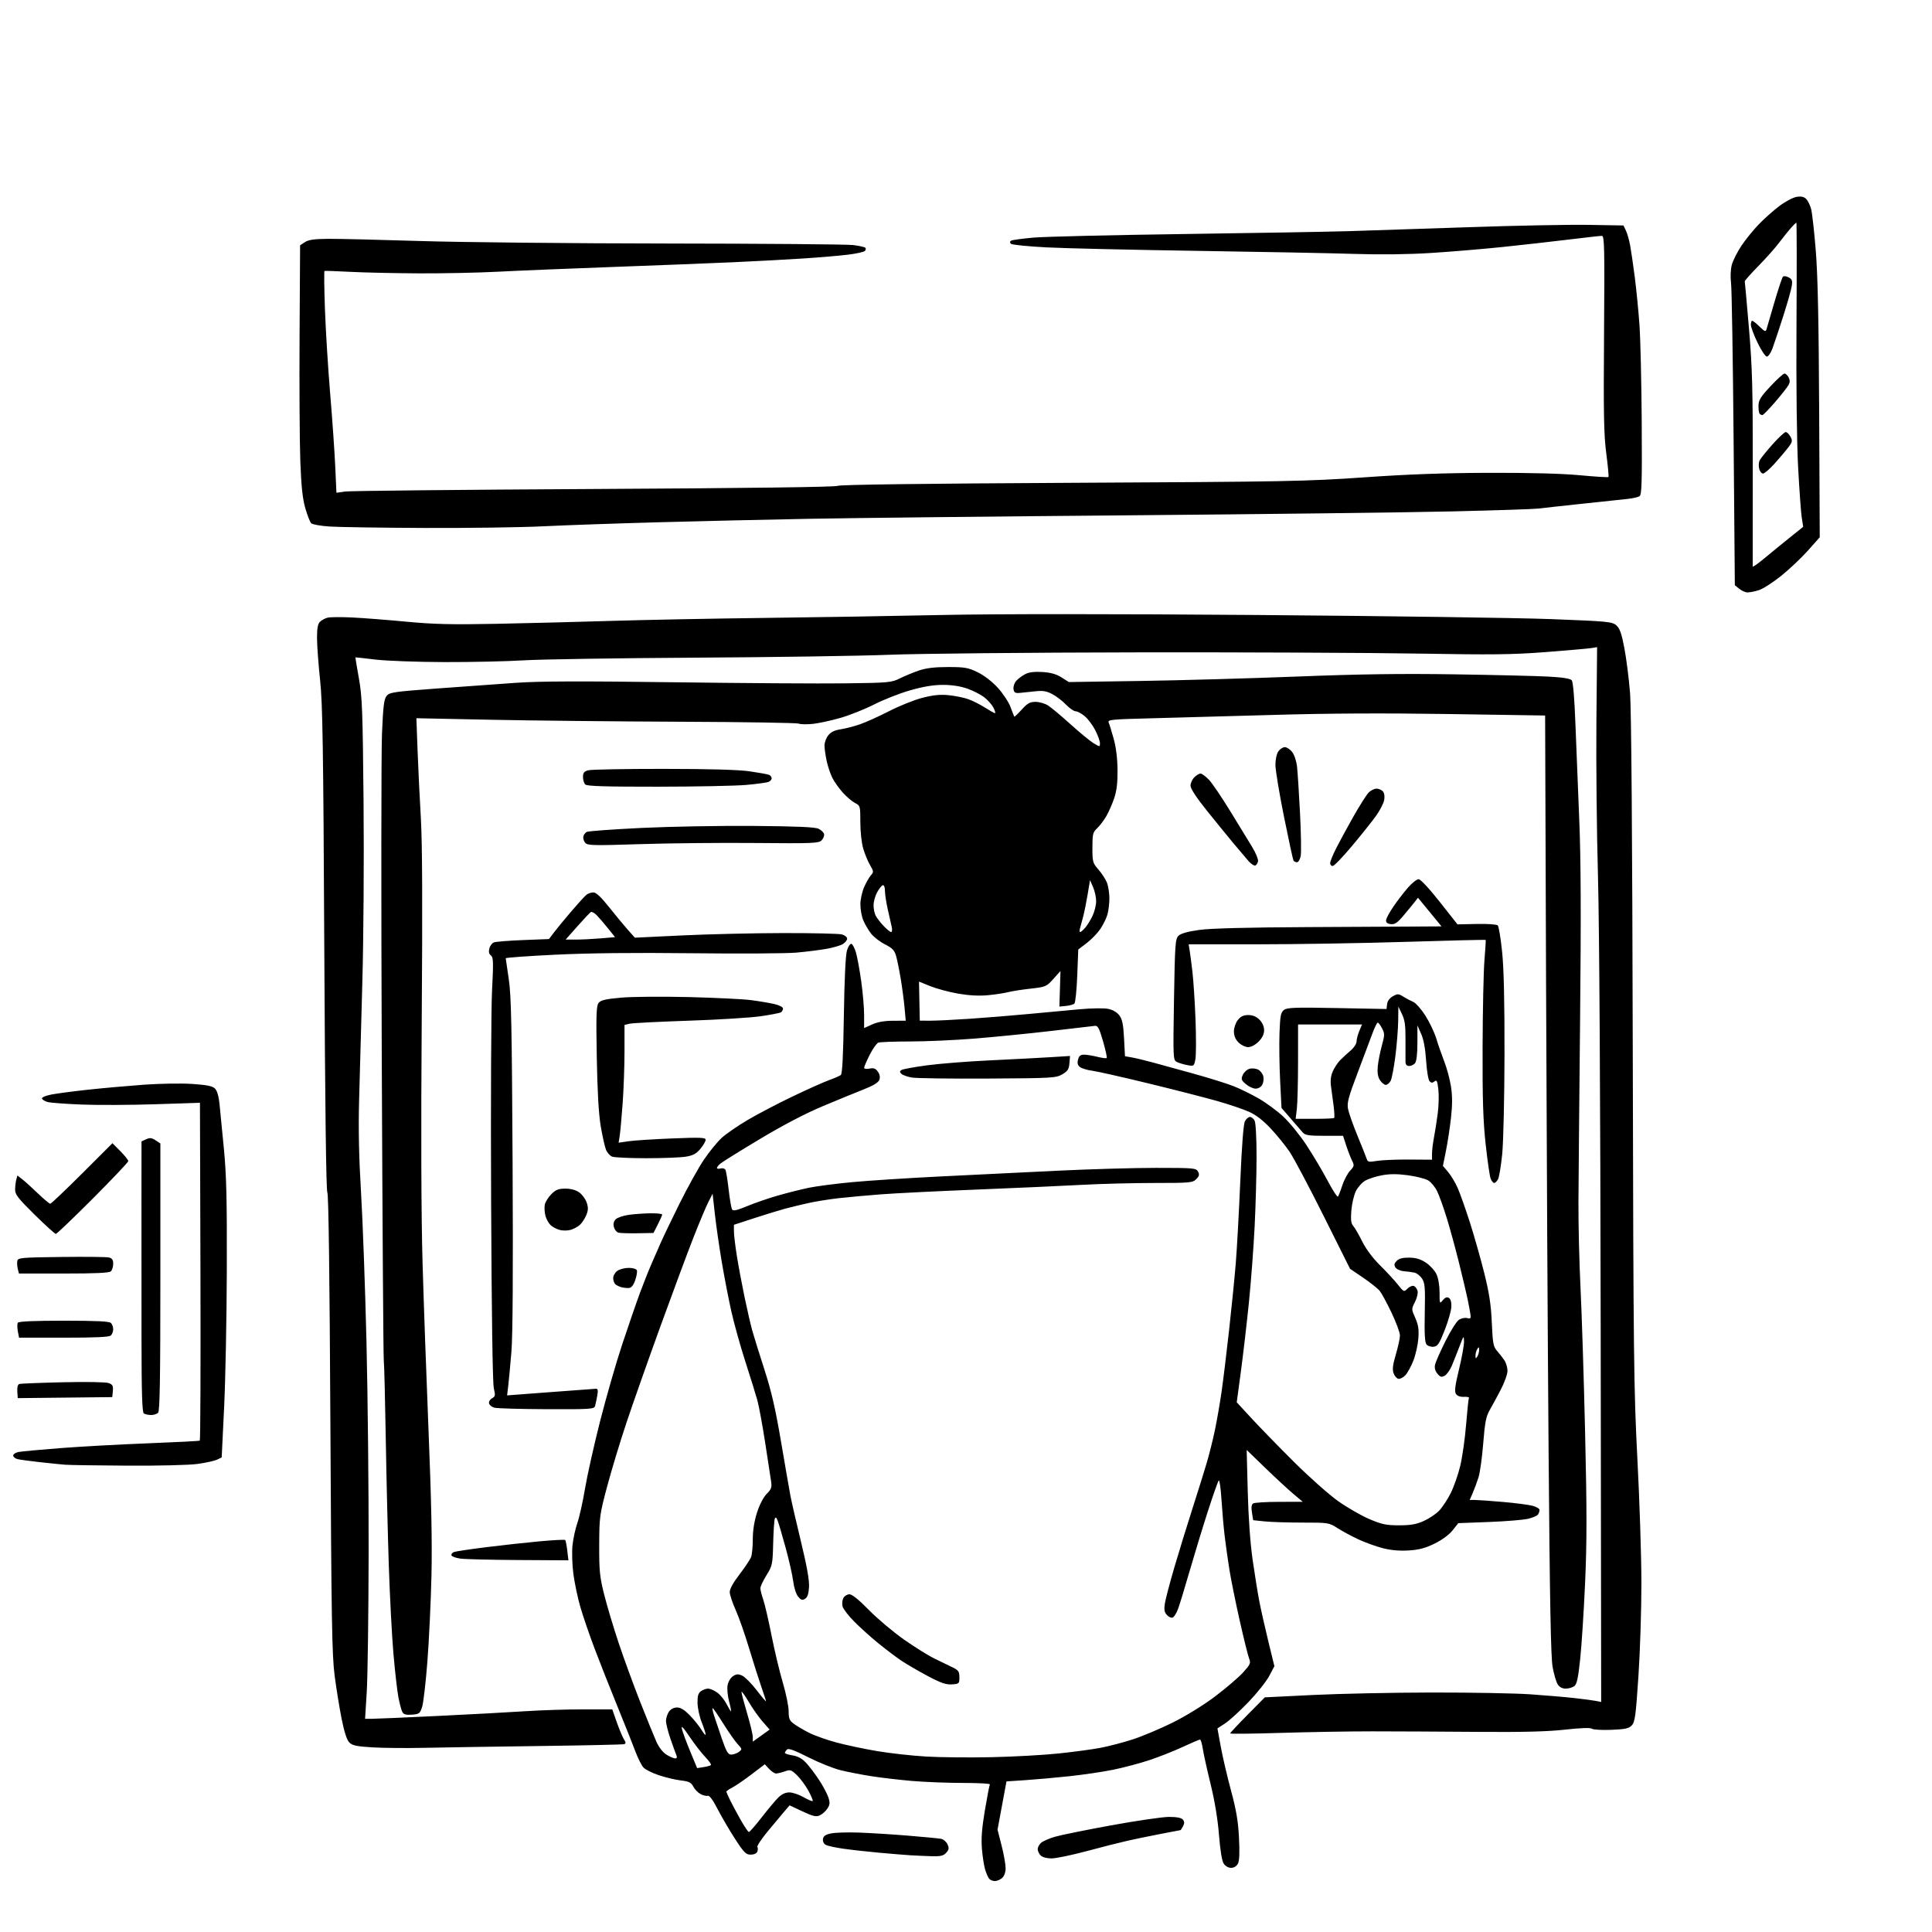 <svg version="1.1" xmlns="http://www.w3.org/2000/svg" xmlns:xlink="http://www.w3.org/1999/xlink" width="1024" height="1024" viewBox="0 0 1024 1024"><path stroke="none" fill="black" fill-rule="evenodd" d="M527.294,997.0C526.167,997.0 524.798,996.438 524.253,995.75C523.707,995.062 522.768,992.925 522.166,991.0C521.565,989.075 520.79,984.125 520.446,980.0C519.986,974.491 520.401,969.05 522.01,959.5C523.214,952.35 524.407,946.163 524.659,945.75C524.911,945.337 518.454,944.995 510.309,944.99C502.164,944.984 490.1,944.517 483.5,943.951C476.9,943.386 467.225,942.26 462.0,941.449C456.775,940.638 449.35,939.195 445.5,938.242C441.65,937.289 433.933,934.189 428.351,931.353C420.963,927.6 417.903,926.497 417.101,927.299C416.496,927.904 416.0,928.702 416.0,929.072C416.0,929.442 417.835,930.038 420.079,930.397C422.843,930.839 425.136,932.089 427.193,934.274C428.862,936.048 431.953,940.12 434.06,943.322C436.168,946.524 438.407,950.703 439.036,952.61C439.985,955.485 439.9,956.504 438.537,958.584C437.634,959.963 435.825,961.578 434.519,962.173C432.548,963.071 430.982,962.712 425.323,960.064L418.503,956.873L416.002,959.782C414.626,961.383 410.655,966.127 407.179,970.326C403.702,974.525 401.116,978.379 401.432,978.89C401.748,979.401 401.732,980.535 401.396,981.41C401.033,982.355 399.616,983.0 397.899,983.0C395.382,983.0 394.324,981.941 389.654,974.75C386.708,970.212 382.539,963.089 380.389,958.92C377.89,954.072 375.999,951.5 375.142,951.786C374.405,952.032 372.684,951.634 371.316,950.902C369.948,950.17 368.215,948.383 367.464,946.931C366.337,944.75 365.191,944.183 360.889,943.673C358.023,943.334 352.802,942.099 349.286,940.929C345.77,939.759 342.065,937.913 341.053,936.827C340.041,935.741 338.09,931.848 336.717,928.176C335.344,924.504 331.009,913.625 327.085,904.0C323.161,894.375 317.742,880.65 315.043,873.5C312.344,866.35 308.999,856.576 307.609,851.781C306.22,846.985 304.561,839.138 303.922,834.343C303.284,829.548 303.06,822.718 303.424,819.165C303.788,815.613 304.95,810.247 306.006,807.242C307.062,804.237 308.879,796.091 310.042,789.139C311.206,782.188 314.793,766.123 318.014,753.44C321.234,740.758 326.546,722.308 329.818,712.44C333.089,702.573 337.35,690.225 339.287,685.0C341.224,679.775 344.006,672.8 345.469,669.5C346.932,666.2 349.101,661.25 350.288,658.5C351.475,655.75 355.924,646.488 360.174,637.917C364.424,629.346 370.226,618.893 373.067,614.687C375.909,610.481 380.134,605.288 382.457,603.147C384.78,601.006 391.058,596.677 396.408,593.529C401.758,590.38 412.518,584.758 420.318,581.035C428.118,577.312 436.75,573.454 439.5,572.461C442.25,571.468 445.015,570.267 445.645,569.793C446.442,569.192 446.934,559.604 447.265,538.215C447.57,518.533 448.17,506.131 448.935,503.688C449.591,501.591 450.652,500.051 451.292,500.264C451.932,500.477 453.021,502.604 453.712,504.989C454.402,507.374 455.65,514.218 456.484,520.197C457.318,526.177 458.0,534.181 458.0,537.985L458.0,544.902L462.25,542.973C465.084,541.687 468.758,541.037 473.278,541.022L480.056,541L479.45,534.25C479.117,530.538 478.212,523.675 477.439,519.0C476.666,514.325 475.553,508.809 474.967,506.742C474.097,503.672 473.006,502.53 469.013,500.506C466.324,499.144 462.985,496.536 461.593,494.711C460.201,492.886 458.373,489.744 457.531,487.728C456.689,485.713 456.01,481.912 456.022,479.282C456.034,476.652 456.959,472.483 458.077,470.018C459.195,467.553 460.815,464.757 461.676,463.806C463.103,462.228 463.058,461.764 461.165,458.555C460.022,456.618 458.393,452.695 457.544,449.836C456.663,446.87 456.0,440.859 456.0,435.844C456.0,427.207 455.95,427.026 453.175,425.59C451.621,424.787 448.716,422.321 446.718,420.11C444.721,417.899 442.223,414.382 441.167,412.295C440.11,410.208 438.741,406.115 438.123,403.201C437.505,400.286 437.0,396.634 437.0,395.086C437.0,393.537 437.891,391.136 438.981,389.751C440.352,388.009 442.366,387.022 445.519,386.549C448.026,386.174 452.637,384.985 455.767,383.908C458.897,382.831 465.85,379.694 471.218,376.937C476.585,374.18 484.469,371.01 488.738,369.893C494.442,368.401 498.14,368.019 502.684,368.452C506.085,368.777 510.791,369.721 513.141,370.55C515.492,371.379 519.498,373.395 522.045,375.029C524.591,376.663 526.985,378 527.363,378C527.742,378.0 527.365,376.673 526.527,375.052C525.688,373.43 523.474,370.938 521.606,369.513C519.738,368.088 515.698,366.04 512.63,364.961C509.052,363.704 504.438,363 499.773,363C494.755,363 489.37,363.893 482.428,365.878C476.891,367.46 468.342,370.81 463.43,373.321C458.519,375.832 450.45,379.055 445.5,380.484C440.55,381.913 433.945,383.349 430.823,383.676C427.7,384.002 424.325,383.934 423.323,383.524C422.32,383.114 394.05,382.669 360.5,382.536C326.95,382.403 281.769,381.93 260.098,381.484L220.697,380.675L221.313,397.587C221.652,406.889 222.436,423.05 223.056,433.5C223.836,446.662 223.978,479.89 223.519,541.644C223.092,599.084 223.249,644.429 223.96,669.144C224.566,690.24 226.007,730.675 227.162,759.0C228.639,795.243 229.088,817.906 228.676,835.5C228.354,849.25 227.383,869.614 226.518,880.753C225.654,891.893 224.396,902.693 223.723,904.753C222.596,908.206 222.171,908.524 218.314,908.804C215.087,909.039 213.918,908.696 213.208,907.304C212.701,906.312 211.773,902.8 211.145,899.5C210.517,896.2 209.339,885.85 208.528,876.5C207.717,867.15 206.609,846.0 206.066,829.5C205.523,813.0 204.799,782.625 204.457,762.0C204.115,741.375 203.645,722.925 203.413,721.0C203.181,719.075 202.702,647.525 202.349,562.0C201.996,476.475 202.046,398.502 202.462,388.727C203.075,374.292 203.535,370.56 204.912,368.86C206.468,366.938 208.649,366.616 231.554,364.923C245.274,363.91 264.15,362.549 273.5,361.901C286.016,361.032 308.039,360.956 357.0,361.611C393.575,362.1 434.479,362.361 447.898,362.192C471.043,361.9 472.532,361.766 476.898,359.58C479.429,358.313 483.975,356.435 487.0,355.407C490.931,354.071 495.353,353.539 502.5,353.542C511.387,353.546 513.133,353.855 518.19,356.317C521.608,357.982 525.865,361.26 528.851,364.527C531.585,367.519 534.617,372.111 535.588,374.733C536.56,377.355 537.465,379.653 537.6,379.839C537.734,380.025 539.507,378.338 541.539,376.089C544.574,372.729 545.881,372.001 548.866,372.004C550.865,372.006 553.85,372.868 555.5,373.919C557.15,374.97 562.55,379.487 567.5,383.957C572.45,388.427 577.962,392.95 579.75,394.008C582.975,395.918 583,395.917 583,393.933C583,392.833 581.897,389.757 580.549,387.097C579.201,384.437 576.692,381.077 574.972,379.63C573.253,378.184 571.069,377 570.119,377C569.17,377.0 566.842,375.386 564.946,373.412C563.051,371.439 559.753,368.925 557.618,367.825C554.589,366.264 552.611,365.955 548.618,366.419C545.803,366.746 542.15,367.123 540.5,367.257C538.031,367.457 537.441,367.087 537.17,365.168C536.988,363.885 537.662,361.926 538.667,360.815C539.673,359.704 541.804,358.118 543.404,357.291C545.394,356.262 548.279,355.912 552.54,356.183C556.943,356.464 559.899,357.301 562.633,359.04L566.5,361.5L604.5,360.921C625.4,360.603 662.75,359.55 687.5,358.582C720.571,357.288 742.706,356.977 771.0,357.411C792.175,357.735 814.548,358.275 820.718,358.61C828.346,359.024 832.299,359.656 833.069,360.583C833.776,361.436 834.512,370.305 835.03,384.224C835.486,396.476 836.397,419.325 837.055,435.0C837.906,455.304 838.031,485.357 837.486,539.5C837.066,581.3 836.672,625.175 836.611,637.0C836.55,648.825 837.041,669.3 837.701,682.5C838.362,695.7 839.456,730.125 840.132,759.0C841.103,800.517 841.103,817.253 840.132,839.0C839.456,854.125 838.28,872.334 837.519,879.464C836.437,889.599 835.752,892.708 834.377,893.714C833.409,894.421 831.364,895.0 829.832,895.0C828.035,895.0 826.537,894.202 825.612,892.75C824.823,891.513 823.606,887.35 822.909,883.5C821.975,878.346 821.417,848.54 820.794,770.5C820.329,712.2 819.723,600.316 819.448,521.868L818.948,379.237L768.224,378.458C733.594,377.927 704.015,378.073 675.0,378.92C651.625,379.602 622.239,380.414 609.698,380.724C589.261,381.23 586.97,381.455 587.604,382.894C587.993,383.777 589.19,387.65 590.263,391.5C591.512,395.982 592.25,401.917 592.313,408.0C592.384,414.791 591.886,419.068 590.569,423.0C589.556,426.025 587.67,430.327 586.379,432.561C585.088,434.794 582.9,437.685 581.516,438.985C579.238,441.125 579.0,442.099 579.0,449.292C579.0,456.763 579.186,457.448 582.125,460.795C583.844,462.753 585.869,465.835 586.625,467.645C587.381,469.455 588.0,473.261 588.0,476.102C588.0,478.943 587.512,482.897 586.915,484.888C586.319,486.879 584.618,490.294 583.137,492.475C581.655,494.657 578.431,497.974 575.971,499.847L571.5,503.253L570.959,517.117C570.662,524.743 569.987,531.399 569.459,531.909C568.932,532.42 566.925,532.986 565.0,533.169L561.5,533.5L561.788,524.079L562.075,514.658L558.288,518.87C554.626,522.941 554.227,523.111 546.284,523.993C541.765,524.494 536.365,525.341 534.284,525.873C532.203,526.406 527.348,527.137 523.496,527.498C518.891,527.929 513.513,527.633 507.792,526.635C503.006,525.799 496.391,524.026 493.091,522.693L487.092,520.27L487.296,530.625L487.5,540.98L493.17,540.99C496.289,540.995 505.739,540.531 514.17,539.958C522.602,539.384 536.475,538.257 545.0,537.453C553.525,536.649 565.675,535.52 572.0,534.945C578.528,534.351 585.191,534.256 587.412,534.725C589.825,535.236 592.08,536.565 593.297,538.196C594.825,540.243 595.382,542.981 595.767,550.333L596.263,559.827L599.882,560.457C601.872,560.804 606.65,561.944 610.5,562.991C614.35,564.038 624.25,566.758 632.5,569.036C640.75,571.315 650.358,574.313 653.852,575.699C657.345,577.085 663.351,580.033 667.198,582.251C671.045,584.469 676.87,588.763 680.142,591.792C683.414,594.822 688.941,601.62 692.423,606.9C695.906,612.18 700.943,620.645 703.617,625.71C706.291,630.776 708.766,634.601 709.117,634.21C709.467,633.82 710.507,631.179 711.427,628.342C712.347,625.506 714.202,621.995 715.549,620.542C717.788,618.126 717.881,617.666 716.635,615.199C715.885,613.715 714.499,610.138 713.555,607.25L711.839,602.0L701.92,602.0C693.713,602.0 691.74,601.698 690.494,600.25C689.666,599.288 686.791,595.962 684.104,592.86L679.219,587.221L678.493,572.696C678.094,564.708 677.945,553.362 678.162,547.484C678.502,538.301 678.836,536.585 680.529,535.293C682.208,534.012 686.383,533.864 708.693,534.294L734.887,534.798L735.193,532.181C735.383,530.559 736.547,528.98 738.25,528.032C740.752,526.638 741.248,526.656 743.75,528.228C745.263,529.178 747.625,530.429 749.0,531.008C750.375,531.588 753.289,534.86 755.475,538.281C757.661,541.701 760.272,547.2 761.276,550.5C762.28,553.8 764.199,559.311 765.541,562.746C766.883,566.182 768.464,572.107 769.055,575.913C769.818,580.835 769.82,585.604 769.059,592.42C768.471,597.693 767.268,605.593 766.384,609.977L764.778,617.948L767.547,621.224C769.069,623.026 771.324,626.773 772.557,629.552C773.79,632.33 776.67,640.43 778.957,647.552C781.244,654.673 784.694,666.8 786.624,674.5C789.321,685.263 790.26,691.39 790.687,701.0C791.178,712.062 791.497,713.788 793.467,716.0C794.692,717.375 796.437,719.613 797.347,720.973C798.256,722.332 799.0,724.856 799.0,726.58C799.0,728.305 797.427,732.734 795.503,736.424C793.58,740.113 790.927,745.015 789.608,747.316C787.621,750.781 787.025,753.82 786.139,765.0C785.551,772.425 784.431,780.525 783.65,783.0C782.87,785.475 781.498,789.188 780.602,791.25L778.973,795.0L781.737,795.01C783.256,795.016 789.9,795.487 796.5,796.057C803.1,796.627 810.188,797.539 812.25,798.085C814.312,798.631 815.993,799.622 815.985,800.289C815.976,800.955 815.628,802.037 815.21,802.694C814.792,803.351 812.437,804.378 809.975,804.977C807.514,805.575 798.172,806.342 789.216,806.682L772.932,807.298L769.91,811.114C768.086,813.417 764.321,816.194 760.413,818.117C755.517,820.528 752.176,821.417 746.7,821.769C741.856,822.08 737.316,821.687 732.98,820.583C729.416,819.675 723.575,817.57 720.0,815.906C716.425,814.241 711.436,811.556 708.912,809.939C704.395,807.045 704.111,807.0 690.309,807.0C682.6,807.0 673.575,806.716 670.254,806.369L664.214,805.737L663.568,801.702C663.121,798.902 663.318,797.415 664.211,796.848C664.92,796.399 671.125,796.021 678.0,796.009L690.5,795.987L685.5,791.788C682.75,789.478 676.059,783.294 670.632,778.044L660.764,768.5L661.328,790.5C661.678,804.14 662.651,817.82 663.889,826.5C664.988,834.2 666.578,844.1 667.423,848.5C668.268,852.9 670.42,862.489 672.206,869.808L675.453,883.116L672.713,888.308C671.206,891.164 666.266,897.369 661.736,902.098C657.206,906.827 651.648,911.91 649.384,913.393L645.267,916.089L647.038,925.795C648.011,931.133 650.449,941.575 652.455,949.0C655.238,959.299 656.242,965.24 656.69,974.057C657.094,982.028 656.912,986.295 656.103,987.807C655.387,989.145 653.978,990.0 652.488,990.0C651.057,990.0 649.439,989.069 648.579,987.75C647.659,986.339 646.729,980.654 646.084,972.5C645.426,964.179 643.819,954.461 641.62,945.5C639.731,937.8 637.868,929.362 637.479,926.75C637.091,924.138 636.436,922.0 636.025,922.0C635.613,922.0 631.502,923.757 626.888,925.905C622.275,928.053 614.337,931.195 609.249,932.887C604.161,934.578 595.539,936.871 590.089,937.982C584.639,939.092 574.177,940.643 566.84,941.427C559.503,942.212 548.989,943.153 543.475,943.518L533.451,944.183L531.082,956.971L528.713,969.758L530.857,978.161C532.035,982.783 533.0,988.168 533.0,990.127C533.0,992.309 532.291,994.332 531.171,995.345C530.165,996.255 528.421,997.0 527.294,997.0zM557.355,985.0C554.859,985.0 552.503,984.36 551.571,983.429C550.707,982.564 550.0,981.059 550.0,980.084C550.0,979.108 550.788,977.609 551.75,976.752C552.712,975.896 555.975,974.459 559.0,973.559C562.025,972.66 575.511,969.916 588.968,967.462C602.426,965.008 616.208,963.0 619.596,963.0C623.729,963.0 626.147,963.472 626.947,964.436C627.832,965.502 627.854,966.404 627.034,967.936C626.427,969.071 625.833,970.001 625.715,970.003C625.597,970.005 620.819,970.915 615.099,972.026C609.378,973.136 601.503,974.762 597.599,975.637C593.694,976.513 583.99,978.978 576.034,981.115C568.077,983.252 559.672,985.0 557.355,985.0zM493.595,983.82C490.243,983.721 485.25,983.501 482.5,983.331C479.75,983.161 472.325,982.552 466.0,981.977C459.675,981.403 451.125,980.451 447.0,979.863C442.875,979.275 438.685,978.36 437.689,977.829C436.606,977.252 436.003,976.004 436.189,974.723C436.422,973.121 437.507,972.371 440.5,971.744C442.7,971.284 449.45,971.089 455.5,971.311C461.55,971.533 473.25,972.269 481.5,972.946C489.75,973.623 497.528,974.374 498.784,974.616C500.04,974.858 501.574,976.166 502.193,977.524C503.117,979.553 502.995,980.348 501.504,981.996C500.024,983.631 498.569,983.967 493.595,983.82zM396.924,971.0C397.338,971.0 400.388,967.513 403.702,963.25C407.016,958.987 410.975,954.263 412.5,952.75C414.342,950.923 416.317,950.004 418.386,950.012C420.099,950.019 423.477,951.154 425.893,952.535C428.31,953.917 430.492,954.842 430.742,954.591C430.993,954.34 429.979,951.895 428.489,949.157C426.998,946.419 424.287,942.732 422.464,940.965C419.398,937.994 418.907,937.837 415.925,938.876C414.152,939.494 412.072,940.0 411.303,940.0C410.534,940.0 408.882,938.897 407.632,937.548L405.36,935.096L398.359,940.43C394.509,943.363 389.928,946.503 388.179,947.407C386.431,948.311 385.0,949.287 385.0,949.574C385.0,949.861 385.81,951.762 386.8,953.798C387.789,955.834 390.303,960.538 392.386,964.25C394.468,967.962 396.511,971.0 396.924,971.0zM372.874,936.611C374.73,936.322 376.5,935.833 376.809,935.524C377.118,935.216 375.759,933.284 373.79,931.232C371.821,929.179 368.085,924.35 365.488,920.5C362.028,915.371 360.947,914.279 361.444,916.415C361.816,918.019 363.781,923.337 365.811,928.233L369.5,937.136L372.874,936.611zM357.857,931.996C358.762,931.999 358.97,931.417 358.482,930.25C358.079,929.288 356.681,925.419 355.375,921.654C354.069,917.889 353.0,913.602 353.0,912.127C353.0,910.652 353.701,908.445 354.557,907.223C355.52,905.847 357.156,905.0 358.848,905.0C360.755,905.0 362.83,906.288 365.696,909.25C367.957,911.587 370.749,915.075 371.9,917.0C373.051,918.925 373.994,919.954 373.996,919.287C373.998,918.62 373.054,915.695 371.897,912.787C370.74,909.879 369.754,905.307 369.704,902.628C369.636,898.94 370.072,897.42 371.498,896.378C372.534,895.62 374.239,895.0 375.287,895.0C376.334,895.0 378.508,895.938 380.118,897.084C381.728,898.231 383.944,900.931 385.043,903.084C386.142,905.238 387.216,907.0 387.43,907.0C387.644,907.0 387.191,904.638 386.422,901.75C385.654,898.862 385.3,895.012 385.635,893.193C385.973,891.355 387.246,889.23 388.499,888.409C390.327,887.211 391.252,887.158 393.384,888.129C394.83,888.788 398.26,892.238 401.006,895.795C403.753,899.353 406.0,902.006 406.0,901.691C406.0,901.377 404.926,898.055 403.614,894.31C402.302,890.564 399.37,881.34 397.099,873.81C394.829,866.281 391.595,857.056 389.913,853.31C388.231,849.565 386.821,845.333 386.78,843.906C386.731,842.237 388.573,838.875 391.946,834.474C394.83,830.712 397.596,826.563 398.094,825.252C398.592,823.942 399.0,819.669 399.0,815.756C399.0,811.117 399.783,806.209 401.25,801.649C402.6,797.453 404.65,793.506 406.375,791.78C408.81,789.344 409.167,788.337 408.706,785.202C408.407,783.166 406.98,773.85 405.535,764.5C404.09,755.15 402.215,745.025 401.369,742.0C400.523,738.975 397.655,729.75 394.997,721.5C392.339,713.25 388.987,701.203 387.548,694.73C386.11,688.256 383.852,676.556 382.531,668.73C381.209,660.903 379.58,649.594 378.91,643.597L377.691,632.694L375.394,637.215C374.13,639.701 370.56,648.208 367.46,656.118C364.36,664.028 356.517,685.125 350.032,703.0C343.547,720.875 335.458,743.825 332.057,754.0C328.656,764.175 324.022,779.475 321.759,788.0C317.804,802.898 317.643,804.102 317.594,819.0C317.55,832.647 317.869,835.787 320.257,845.268C321.749,851.191 325.212,862.749 327.952,870.953C330.692,879.157 335.83,893.211 339.371,902.185C342.912,911.158 346.785,920.664 347.978,923.309C349.291,926.222 351.399,928.882 353.323,930.055C355.07,931.121 357.111,931.994 357.857,931.996zM525.5,931.346C537.05,931.1 552.997,930.222 560.939,929.393C568.88,928.564 578.923,927.214 583.255,926.392C587.587,925.57 595.265,923.564 600.316,921.934C605.367,920.303 614.9,916.292 621.5,913.02C628.552,909.524 637.829,903.808 644.0,899.156C649.775,894.802 656.442,889.1 658.815,886.485C662.692,882.212 663.023,881.463 662.076,879.114C661.496,877.676 659.248,868.625 657.08,859.0C654.913,849.375 652.455,837.225 651.619,832.0C650.783,826.775 649.645,818.675 649.089,814.0C648.534,809.325 647.774,800.636 647.4,794.69C647.025,788.745 646.376,784.245 645.956,784.69C645.536,785.136 642.912,792.578 640.125,801.228C637.339,809.879 633.011,824.054 630.508,832.728C628.005,841.403 625.27,850.373 624.429,852.662C623.589,854.951 622.291,857.058 621.545,857.344C620.799,857.631 619.411,857.007 618.462,855.958C617.119,854.474 616.888,853.104 617.419,849.776C617.795,847.424 620.082,838.75 622.502,830.5C624.921,822.25 629.218,808.3 632.049,799.5C634.88,790.7 638.303,779.737 639.655,775.138C641.007,770.539 642.962,762.664 644,757.638C645.037,752.612 646.572,743.775 647.41,738.0C648.248,732.225 650.039,717.6 651.39,705.5C652.74,693.4 654.36,677.2 654.988,669.5C655.616,661.8 656.693,642.225 657.38,626.0C658.188,606.957 659.063,595.702 659.851,594.25C660.521,593.013 661.714,592.0 662.5,592.0C663.286,592.0 664.395,592.87 664.965,593.934C665.561,595.049 666.0,603.037 666.0,612.788C666.0,622.093 665.542,638.885 664.982,650.103C664.422,661.322 663.049,679.5 661.932,690.5C660.815,701.5 658.911,717.868 657.701,726.873L655.5,743.246L663.454,751.873C667.829,756.618 677.971,767.025 685.991,775.0C694.012,782.975 704.491,792.269 709.279,795.653C714.067,799.038 721.475,803.301 725.742,805.127C732.369,807.962 734.666,808.447 741.5,808.448C747.685,808.449 750.661,807.93 754.618,806.158C757.433,804.898 761.107,802.434 762.782,800.684C764.457,798.933 767.204,794.769 768.886,791.432C770.567,788.095 772.853,781.57 773.964,776.932C775.076,772.294 776.472,762.441 777.067,755.034C777.662,747.628 778.338,741.262 778.57,740.888C778.801,740.513 777.592,740.272 775.883,740.353C773.928,740.445 772.366,739.867 771.671,738.794C770.827,737.491 771.211,734.427 773.302,725.794C774.806,719.582 776.005,712.925 775.966,711.0C775.899,707.677 775.78,707.803 773.603,713.5C772.342,716.8 770.511,721.426 769.535,723.779C768.558,726.133 766.831,728.555 765.697,729.162C763.988,730.077 763.324,729.883 761.824,728.031C760.584,726.5 760.215,724.96 760.653,723.147C761.004,721.691 763.463,716.147 766.116,710.828C768.769,705.508 771.937,700.457 773.154,699.605C774.378,698.748 776.348,698.3 777.56,698.604C779.494,699.09 779.7,698.822 779.313,696.327C779.071,694.772 778.411,691.25 777.846,688.5C777.281,685.75 775.258,677.2 773.349,669.5C771.441,661.8 768.491,651.0 766.794,645.5C765.097,640.0 762.815,633.649 761.722,631.387C760.629,629.125 758.479,626.533 756.944,625.626C755.41,624.72 750.586,623.498 746.225,622.911C740.598,622.154 736.615,622.155 732.503,622.915C729.316,623.504 725.312,624.789 723.604,625.771C721.897,626.752 719.658,629.268 718.628,631.36C717.599,633.453 716.524,638.061 716.24,641.601C715.846,646.508 716.086,648.448 717.249,649.768C718.089,650.721 720.228,654.425 722.003,658.0C723.986,661.994 727.595,666.835 731.365,670.557C734.739,673.888 738.985,678.477 740.801,680.756C744.06,684.845 744.127,684.873 746.028,682.972C747.088,681.912 748.596,681.291 749.379,681.592C750.162,681.892 751.048,683.074 751.346,684.217C751.645,685.36 751.024,687.993 749.966,690.067C748.055,693.813 748.056,693.872 750.128,698.557C751.747,702.217 752.114,704.646 751.761,709.388C751.511,712.749 750.337,718.004 749.151,721.064C747.966,724.124 746.056,727.636 744.907,728.87C743.758,730.103 742.081,730.97 741.18,730.796C740.279,730.623 739.119,729.28 738.603,727.813C737.907,725.833 738.225,723.259 739.836,717.823C741.03,713.795 742.005,709.294 742.003,707.821C742.001,706.347 740.008,700.947 737.573,695.821C735.138,690.694 732.307,685.465 731.281,684.199C730.254,682.934 726.298,679.784 722.488,677.199L715.562,672.5L701.531,644.426C693.814,628.985 685.7,613.694 683.5,610.446C681.3,607.197 676.815,601.669 673.534,598.162C669.561,593.914 665.72,590.948 662.034,589.281C658.99,587.904 651.325,585.312 645.0,583.521C638.675,581.73 622.25,577.527 608.5,574.181C594.75,570.834 581.423,567.831 578.885,567.507C576.347,567.183 573.468,566.331 572.488,565.615C571.187,564.664 570.885,563.593 571.372,561.656C571.874,559.654 572.663,559.0 574.576,559.0C575.972,559.0 579.131,559.508 581.595,560.128C584.06,560.749 586.299,561.035 586.57,560.763C586.841,560.492 585.97,556.497 584.635,551.885C582.651,545.034 581.867,543.54 580.353,543.72C579.334,543.841 568.825,545.066 557.0,546.443C545.175,547.819 526.954,549.633 516.51,550.473C506.065,551.313 490.69,552.0 482.342,552.0C473.994,552.0 466.43,552.282 465.533,552.626C464.636,552.97 462.574,555.882 460.951,559.097C459.328,562.312 458.0,565.395 458.0,565.946C458.0,566.518 459.236,566.703 460.873,566.375C463.104,565.929 464.094,566.297 465.299,568.016C466.314,569.466 466.58,570.96 466.069,572.342C465.543,573.765 462.879,575.4 457.894,577.358C453.827,578.956 444.087,582.947 436.249,586.227C427.046,590.079 415.181,596.273 402.749,603.717C392.162,610.056 382.712,615.932 381.75,616.776C380.788,617.62 380.0,618.648 380.0,619.061C380.0,619.475 380.849,619.591 381.887,619.319C382.925,619.048 384.078,619.317 384.449,619.918C384.821,620.519 385.605,625.238 386.192,630.406C386.779,635.573 387.603,640.358 388.023,641.038C388.6,641.97 390.598,641.523 396.144,639.22C400.19,637.54 407.55,635.012 412.5,633.603C417.45,632.193 424.757,630.363 428.737,629.536C432.718,628.709 443.068,627.368 451.737,626.555C460.407,625.741 481.45,624.385 498.5,623.54C515.55,622.695 543.45,621.327 560.5,620.501C577.55,619.674 601.047,618.998 612.715,618.999C632.824,619 633.985,619.103 634.988,620.977C635.828,622.547 635.63,623.37 634.023,624.977C632.126,626.874 630.743,627 611.75,627.001C600.612,627.001 583.4,627.446 573.5,627.991C563.6,628.535 538.625,629.656 518.0,630.481C497.375,631.307 474.425,632.448 467.0,633.017C459.575,633.586 449.477,634.503 444.56,635.057C439.642,635.61 432.442,636.765 428.56,637.623C424.677,638.481 419.025,639.85 416.0,640.665C412.975,641.479 405.663,643.725 399.75,645.656L389.0,649.165L389.0,652.593C389,654.479 389.703,660.404 390.562,665.761C391.421,671.117 393.251,680.9 394.629,687.5C396.008,694.1 397.818,701.975 398.652,705.0C399.487,708.025 402.388,717.347 405.099,725.716C408.822,737.205 410.998,746.636 413.983,764.216C416.157,777.022 418.407,789.975 418.983,793.0C419.558,796.025 422.071,806.936 424.567,817.247C427.687,830.135 429.01,837.603 428.802,841.144C428.587,844.819 427.981,846.61 426.687,847.397C425.219,848.291 424.52,848.068 423.006,846.224C421.961,844.951 420.829,841.426 420.437,838.224C420.052,835.076 418.257,827.1 416.447,820.5C414.638,813.9 412.717,807.375 412.179,806.0C411.453,804.145 411.057,803.887 410.644,805.0C410.338,805.825 409.956,811.717 409.794,818.093C409.512,829.197 409.363,829.907 406.25,834.91C404.462,837.782 403.007,840.89 403.015,841.816C403.023,842.742 403.702,845.432 404.525,847.793C405.347,850.155 407.328,858.707 408.928,866.798C410.527,874.889 413.222,886.178 414.918,891.884C416.613,897.591 418.0,904.367 418.0,906.942C418.0,910.91 418.427,911.94 420.799,913.693C422.338,914.831 425.943,916.951 428.809,918.403C431.675,919.856 438.178,922.168 443.26,923.542C448.342,924.916 458.125,926.985 465.0,928.14C471.875,929.294 483.575,930.588 491.0,931.015C498.425,931.442 513.95,931.591 525.5,931.346zM387.559,929.973C388.691,929.988 390.491,929.358 391.559,928.574C393.456,927.181 393.441,927.085 390.908,924.324C389.482,922.771 386.118,917.976 383.432,913.67C380.747,909.363 378.217,905.634 377.812,905.384C377.406,905.133 377.692,906.856 378.447,909.214C379.202,911.571 381.098,917.2 382.66,921.723C384.97,928.411 385.885,929.951 387.559,929.973zM225.0,926.382C215.375,926.594 202.898,926.483 197.273,926.134C188.89,925.614 186.696,925.14 185.101,923.5C183.827,922.19 182.433,917.875 181.063,911.0C179.913,905.225 178.24,894.875 177.347,888.0C175.959,877.32 175.633,857.878 175.111,754.5C174.717,676.539 174.144,632.966 173.5,632.0C172.855,631.032 172.281,585.283 171.881,503.0C171.363,396.129 171.004,373.073 169.662,360.5C168.781,352.25 168.047,342.27 168.03,338.321C168.008,333.1 168.428,330.715 169.57,329.573C170.433,328.709 172.264,327.721 173.639,327.376C175.013,327.031 180.944,326.988 186.819,327.281C192.693,327.573 205.6,328.579 215.5,329.516C229.889,330.877 239.418,331.103 263.0,330.638C279.225,330.318 306.9,329.615 324.5,329.075C342.1,328.535 378.325,327.833 405.0,327.517C431.675,327.2 473.75,326.506 498.5,325.975C527.328,325.357 587.883,325.353 667.0,325.964C734.925,326.49 804.862,327.473 822.416,328.151C852.247,329.302 854.487,329.517 856.689,331.441C858.526,333.046 859.464,335.704 860.947,343.5C861.993,349.0 863.339,359.575 863.937,367.0C864.645,375.782 865.155,442.186 865.399,557.0C865.743,719.541 865.938,736.663 867.863,773.5C869.012,795.5 869.964,824.975 869.977,839.0C869.991,853.025 869.281,875.3 868.399,888.5C866.996,909.512 866.557,912.749 864.872,914.5C863.288,916.145 861.349,916.562 853.947,916.85C848.997,917.043 844.396,916.774 843.724,916.251C842.943,915.645 837.796,915.825 829.5,916.747C820.135,917.788 807.132,918.118 783.0,917.927C764.575,917.782 739.6,917.656 727.5,917.649C715.4,917.642 693.462,918.011 678.75,918.469C664.038,918.927 652.0,919.055 652.0,918.753C652.0,918.451 656.135,914.025 661.189,908.918L670.378,899.632L695.939,898.374C709.997,897.682 738.375,897.094 759.0,897.068C779.625,897.041 803.025,897.467 811.0,898.013C818.975,898.559 829.55,899.461 834.5,900.017C839.45,900.573 844.66,901.265 846.078,901.555L848.656,902.083L848.397,704.292C848.237,582.602 847.679,490.148 846.947,464.0C846.292,440.625 845.924,403.838 846.128,382.251L846.5,343.003L843.5,343.487C841.85,343.753 831.05,344.703 819.5,345.598C801.832,346.966 791.123,347.097 752.0,346.419C726.425,345.976 659.15,345.683 602.5,345.768C545.85,345.853 486.9,346.425 471.5,347.039C456.1,347.653 409.75,348.346 368.5,348.578C327.25,348.81 286.3,349.448 277.5,349.995C268.7,350.543 249.8,350.958 235.5,350.919C221.2,350.879 204.775,350.279 199.0,349.584C193.225,348.89 188.442,348.362 188.371,348.411C188.299,348.46 189.13,353.45 190.215,359.5C191.971,369.283 192.245,376.531 192.692,425.027C192.974,455.633 192.693,497.53 192.05,520.527C191.42,543.062 190.643,571.4 190.323,583.5C189.924,598.563 190.249,613.856 191.353,632.0C192.24,646.575 193.536,682.125 194.233,711.0C194.93,739.875 195.448,790.275 195.385,823.0C195.322,855.725 194.872,888.913 194.385,896.75L193.5,911L197.122,911C199.113,911 214.863,910.319 232.122,909.486C249.38,908.653 270.173,907.528 278.33,906.986C286.486,906.444 300.215,906.0 308.838,906.0L324.518,906.0L326.881,912.75C328.181,916.462 329.88,920.521 330.657,921.768C331.784,923.578 331.81,924.119 330.785,924.446C330.078,924.672 309.925,925.113 286.0,925.427C262.075,925.74 234.625,926.17 225.0,926.382zM403.461,919.921L407.921,916.717L404.211,912.49C402.17,910.165 398.812,905.402 396.75,901.904C394.688,898.407 393.0,896.112 393.0,896.804C393.0,897.497 394.35,902.608 396.0,908.162C397.65,913.716 399.0,919.355 399.0,920.692L399.0,923.124L403.461,919.921zM504.5,892.756C501.336,892.959 498.597,891.997 491.39,888.15C486.379,885.476 480.079,881.792 477.39,879.962C474.7,878.132 469.35,874.071 465.5,870.938C461.65,867.805 455.955,862.686 452.844,859.562C449.733,856.439 446.909,852.775 446.57,851.421C446.23,850.067 446.428,848.068 447.011,846.979C447.594,845.891 449.042,845.0 450.229,845.0C451.614,845.0 455.284,847.963 460.477,853.274C464.926,857.825 473.254,864.852 478.983,868.891C484.712,872.929 492.122,877.547 495.45,879.152C498.777,880.757 503.075,882.843 505.0,883.787C508.006,885.262 508.5,885.998 508.5,889.002C508.5,892.374 508.356,892.509 504.5,892.756zM274.889,826.85C260.375,826.767 246.51,826.43 244.078,826.1C241.645,825.77 239.489,824.993 239.285,824.373C239.082,823.753 239.668,822.958 240.589,822.604C241.509,822.251 249.29,821.088 257.881,820.019C266.471,818.95 279.254,817.55 286.287,816.908C293.319,816.265 299.296,815.962 299.568,816.234C299.84,816.506 300.336,819.04 300.67,821.864L301.279,827.0L274.889,826.85zM67.678,776.832C51.63,776.739 36.7,776.516 34.5,776.335C32.3,776.154 26.241,775.539 21.036,774.968C15.831,774.398 10.544,773.673 9.286,773.357C8.029,773.041 7.0,772.193 7.0,771.471C7.0,770.749 8.238,769.907 9.75,769.599C11.262,769.291 21.275,768.36 32.0,767.531C42.725,766.702 63.6,765.555 78.39,764.984C93.179,764.413 105.554,763.776 105.89,763.568C106.225,763.361 106.383,722.986 106.241,673.846L105.981,584.5L82.241,585.273C69.183,585.698 51.637,585.772 43.25,585.437C34.862,585.101 26.792,584.504 25.315,584.109C23.838,583.714 22.463,582.89 22.259,582.278C22.043,581.629 24.103,580.734 27.194,580.132C30.112,579.564 38.8,578.417 46.5,577.583C54.2,576.749 67.475,575.559 76.0,574.938C84.6,574.312 96.109,574.121 101.853,574.508C109.695,575.037 112.629,575.629 113.949,576.949C115.051,578.051 115.932,581.048 116.345,585.096C116.704,588.618 117.755,599.375 118.68,609.0C120.012,622.86 120.332,636.172 120.219,673.0C120.14,698.575 119.496,731.42 118.788,745.989L117.5,772.478L115.0,773.661C113.625,774.312 108.98,775.33 104.678,775.922C100.283,776.528 84.071,776.926 67.678,776.832zM80.05,749.985C78.647,749.976 76.947,749.618 76.272,749.189C75.335,748.594 75.033,738.913 75,708.454C74.976,686.479 74.966,654.203 74.978,636.729L75.0,604.957L77.459,603.837C79.428,602.939 80.424,603.048 82.459,604.381L85.0,606.046L85.0,676.823C85.0,730.538 84.711,747.889 83.8,748.8C83.14,749.46 81.453,749.993 80.05,749.985zM289.683,746.9C275.832,746.845 263.377,746.488 262.005,746.106C260.633,745.725 259.368,744.675 259.195,743.774C259.021,742.872 259.749,741.67 260.812,741.101C262.526,740.183 262.63,739.585 261.73,735.783C261.099,733.116 260.56,695.852 260.303,637.0C260.075,585.025 260.296,534.625 260.794,525.0C261.574,509.902 261.493,507.35 260.202,506.406C259.202,505.674 258.917,504.467 259.344,502.766C259.695,501.366 260.774,499.897 261.741,499.503C262.709,499.108 269.682,498.545 277.238,498.253L290.975,497.721L293.701,494.111C295.2,492.125 299.314,487.125 302.844,483.0C306.374,478.875 309.964,474.938 310.822,474.25C311.68,473.562 313.34,473.0 314.51,473.0C315.968,473.0 318.57,475.438 322.782,480.75C326.162,485.012 330.631,490.411 332.714,492.747L336.5,496.994L361.5,495.795C375.25,495.135 399.325,494.574 415.0,494.547C430.675,494.521 444.738,494.846 446.25,495.269C447.762,495.692 449.0,496.694 449.0,497.496C449.0,498.298 447.988,499.588 446.75,500.363C445.512,501.139 441.575,502.289 438.0,502.92C434.425,503.551 427.225,504.448 422.0,504.912C416.775,505.377 391.882,505.523 366.683,505.236C336.224,504.89 312.004,505.147 294.433,506.003C279.895,506.712 268.021,507.564 268.048,507.896C268.074,508.228 268.802,513.225 269.665,519.0C270.967,527.714 271.311,544.299 271.686,616.5C271.985,674.052 271.772,707.9 271.058,716.5C270.463,723.65 269.706,731.769 269.374,734.542L268.771,739.584L291.635,737.859C304.211,736.91 315.113,736.104 315.861,736.067C316.891,736.016 317.061,736.914 316.558,739.75C316.192,741.812 315.662,744.288 315.379,745.25C314.906,746.86 312.854,746.992 289.683,746.9zM34.456,740.767L9.411,741.033L9.173,737.498C9.027,735.325 9.429,733.802 10.217,733.547C10.923,733.319 21.327,732.904 33.337,732.624C45.941,732.331 56.221,732.514 57.651,733.057C59.695,733.835 60.072,734.566 59.813,737.249L59.5,740.5L34.456,740.767zM783.0,719.0C783.533,718.175 783.969,716.6 783.969,715.5C783.969,713.844 783.803,713.758 783.0,715.0C782.467,715.825 782.031,717.4 782.031,718.5C782.031,720.156 782.197,720.242 783.0,719.0zM759.848,713.801C758.462,713.966 756.768,713.425 756.082,712.599C755.174,711.504 754.923,706.938 755.158,695.739C755.437,682.436 755.245,680.023 753.727,677.706C752.763,676.235 750.968,674.809 749.737,674.536C748.507,674.263 745.97,673.918 744.101,673.77C742.196,673.619 740.225,672.739 739.618,671.769C738.78,670.43 738.936,669.636 740.304,668.269C741.541,667.033 743.549,666.522 746.968,666.572C750.474,666.623 752.972,667.377 755.775,669.232C757.927,670.656 760.433,673.392 761.344,675.312C762.333,677.396 763.0,681.303 763.0,685.012C763.0,691.061 763.045,691.167 764.75,689.117C766,687.613 766.918,687.279 767.965,687.948C768.894,688.541 769.363,690.275 769.247,692.692C769.147,694.786 767.557,700.325 765.716,705.0C762.855,712.26 761.999,713.544 759.848,713.801zM33.845,709.0L10.091,709.0L9.446,705.565C9.092,703.676 9.098,701.651 9.46,701.065C9.895,700.36 18.146,700.0 33.859,700.0C50.991,700.0 57.934,700.334 58.8,701.2C59.46,701.86 60.0,703.345 60.0,704.5C60.0,705.655 59.46,707.14 58.8,707.8C57.934,708.666 50.988,709.0 33.845,709.0zM333.405,682.652C332.357,682.735 330.6,682.574 329.5,682.294C328.4,682.014 326.938,681.328 326.25,680.77C325.562,680.212 325.0,678.711 325.0,677.434C325.0,676.158 326,674.413 327.223,673.557C328.445,672.701 331.159,672.0 333.254,672.0C335.429,672.0 337.274,672.55 337.555,673.282C337.825,673.987 337.431,676.349 336.678,678.532C335.771,681.162 334.667,682.551 333.405,682.652zM33.819,675.0L10.038,675.0L9.43,672.579C9.096,671.248 8.981,669.335 9.175,668.329C9.501,666.63 11.162,666.48 32.513,666.218C45.156,666.063 56.513,666.184 57.75,666.487C59.412,666.894 60.0,667.765 60.0,669.819C60.0,671.349 59.46,673.14 58.8,673.8C57.934,674.666 50.982,675.0 33.819,675.0zM29.605,653.996C29.113,653.998 24.05,649.415 18.355,643.81C9.665,635.259 8.002,633.128 8.014,630.56C8.021,628.877 8.297,626.495 8.626,625.266L9.225,623.032L11.862,625.088C13.313,626.218 17.036,629.586 20.135,632.572C23.235,635.557 26.155,638.0 26.624,638.0C27.094,638.0 34.707,630.781 43.542,621.958L59.606,605.916L63.803,610.156C66.111,612.487 68.0,614.85 68.0,615.406C68.0,615.963 59.562,624.872 49.25,635.205C38.938,645.538 30.097,653.994 29.605,653.996zM337.924,653.652C333.291,653.736 328.713,653.59 327.751,653.329C326.789,653.067 325.718,651.723 325.371,650.342C324.956,648.69 325.285,647.287 326.33,646.241C327.204,645.367 330.3,644.313 333.21,643.899C336.119,643.485 341.312,643.113 344.75,643.073C348.188,643.033 350.987,643.337 350.972,643.75C350.956,644.163 349.91,646.525 348.646,649.0L346.348,653.5L337.924,653.652zM302.388,651.87C300.8,652.316 298.214,652.328 296.643,651.898C295.071,651.468 292.936,650.347 291.898,649.408C290.86,648.469 289.61,646.249 289.121,644.474C288.631,642.7 288.46,640.046 288.741,638.575C289.022,637.105 290.58,634.574 292.203,632.951C294.6,630.554 296.002,630.0 299.673,630.0C302.601,630.0 305.188,630.71 307.024,632.017C308.581,633.126 310.361,635.562 310.977,637.431C311.857,640.097 311.795,641.547 310.687,644.164C309.911,645.999 308.376,648.301 307.276,649.28C306.176,650.259 303.976,651.425 302.388,651.87zM791.94,627.0C791.396,627.0 790.545,625.934 790.05,624.632C789.555,623.33 788.371,615.117 787.419,606.382C786.078,594.077 785.714,582.505 785.802,555.0C785.865,535.475 786.308,514.775 786.786,509.0C787.264,503.225 787.558,498.362 787.438,498.194C787.319,498.025 768.384,498.475 745.36,499.194C722.337,499.912 686.963,500.5 666.751,500.5L630.002,500.5L630.501,503.5C630.776,505.15 631.453,510.325 632.005,515.0C632.558,519.675 633.3,531.171 633.654,540.546C634.009,549.921 633.978,559.304 633.586,561.395C632.881,565.15 632.825,565.19 629.204,564.511C627.187,564.132 624.675,563.361 623.621,562.797C621.778,561.811 621.726,560.571 622.242,529.775C622.736,500.295 622.924,497.635 624.639,495.969C625.879,494.764 629.505,493.737 635.5,492.894C641.518,492.048 660.571,491.547 693.0,491.384C719.675,491.249 746.568,491.108 752.763,491.069L764.026,491.0L757.795,483.409L751.565,475.819L749.742,478.159C748.74,479.447 746.091,482.663 743.856,485.306C740.612,489.142 739.258,490.051 737.146,489.806C735.327,489.596 734.544,488.947 734.642,487.73C734.721,486.756 736.521,483.433 738.642,480.345C740.764,477.258 744.226,472.767 746.335,470.366C748.444,467.965 750.949,466.0 751.902,466.0C752.922,466.0 757.508,470.917 763.067,477.969L772.5,489.938L782.694,489.719C788.489,489.595 793.304,489.932 793.851,490.5C794.38,491.05 795.417,497.35 796.155,504.5C797.064,513.316 797.47,530.858 797.415,559.0C797.37,582.078 796.829,605.499 796.196,611.761C795.57,617.955 794.579,623.917 793.994,625.011C793.409,626.105 792.484,627.0 791.94,627.0zM729.743,615.312C732.359,614.866 740.013,614.537 746.75,614.582L759.0,614.664L759.0,611.469C759.0,609.711 759.468,605.849 760.039,602.886C760.611,599.924 761.507,594.176 762.032,590.114C762.556,586.051 762.701,580.31 762.354,577.356C761.83,572.895 761.485,572.183 760.319,573.15C759.248,574.039 758.629,574.029 757.708,573.108C757.034,572.434 756.223,567.614 755.873,562.2C755.464,555.871 754.555,550.936 753.258,548.0L751.27,543.5L751.254,552.754C751.244,558.631 750.785,562.554 749.997,563.504C749.314,564.327 747.91,565.0 746.878,565.0C745.616,565.0 744.98,564.262 744.938,562.75C744.904,561.513 744.905,556.225 744.94,551.0C744.99,543.588 744.582,540.621 743.083,537.5L741.162,533.5L741.072,541.0C741.022,545.125 740.36,553.5 739.6,559.611C738.841,565.722 737.704,571.685 737.074,572.861C736.445,574.038 735.281,575.0 734.488,575.0C733.695,575.0 732.317,573.887 731.425,572.526C730.297,570.804 729.936,568.598 730.239,565.276C730.478,562.649 731.443,557.706 732.384,554.292C733.949,548.61 733.961,547.825 732.521,545.042C731.656,543.369 730.623,542.007 730.224,542.015C729.826,542.023 728.557,544.61 727.404,547.765C726.251,550.919 722.71,560.345 719.536,568.712C714.675,581.521 713.875,584.522 714.472,587.712C714.862,589.795 717.129,596.225 719.51,602.0C721.89,607.775 724.096,613.316 724.412,614.312C724.91,615.887 725.609,616.018 729.743,615.312zM342.5,613.877C333.7,613.875 325.559,613.493 324.409,613.028C323.259,612.563 321.803,610.904 321.175,609.341C320.546,607.778 319.303,602.225 318.413,597.0C317.322,590.593 316.637,578.709 316.308,560.5C315.905,538.138 316.066,533.176 317.245,531.616C318.382,530.112 320.772,529.541 329.085,528.785C334.813,528.264 350.975,528.121 365.0,528.468C379.025,528.816 393.875,529.539 398.0,530.075C402.125,530.612 407.637,531.534 410.25,532.125C413.022,532.752 415.0,533.758 415.0,534.541C415.0,535.278 414.512,536.183 413.917,536.552C413.321,536.92 408.483,537.856 403.167,538.631C397.85,539.407 380.675,540.468 365.0,540.991C349.325,541.513 335.262,542.231 333.75,542.587L331.0,543.233L330.998,557.367C330.996,565.14 330.549,577.575 330.004,585.0C329.459,592.425 328.758,600.11 328.447,602.078L327.882,605.657L333.191,604.88C336.111,604.453 346.488,603.785 356.25,603.395C371.389,602.79 374.0,602.898 374.0,604.13C374.0,604.925 372.746,607.078 371.213,608.914C369.043,611.513 367.326,612.433 363.463,613.067C360.733,613.514 351.3,613.879 342.5,613.877zM696.694,593.0C702.179,593.0 706.873,592.794 707.124,592.542C707.376,592.291 707.258,589.478 706.862,586.292C706.467,583.107 705.85,578.475 705.492,576.0C705.051,572.95 705.322,570.369 706.334,567.99C707.155,566.059 708.915,563.359 710.245,561.99C711.575,560.62 714.089,558.303 715.832,556.84C717.574,555.377 719.0,553.225 719.0,552.058C719.0,550.891 719.652,548.375 720.449,546.468L721.898,543.0L704.949,543.0L688.0,543.0L687.991,562.75C687.987,573.612 687.699,584.862 687.352,587.75L686.721,593.0L696.694,593.0zM665.521,577.0C664.196,577.0 661.865,575.928 660.342,574.618C657.862,572.485 657.696,571.964 658.752,569.645C659.401,568.221 661.03,566.779 662.373,566.443C663.715,566.106 665.75,566.331 666.895,566.944C668.04,567.556 669.245,569.128 669.573,570.436C669.901,571.744 669.666,573.756 669.05,574.907C668.389,576.142 666.942,577.0 665.521,577.0zM523.515,571.662C503.707,571.773 485.579,571.526 483.23,571.113C480.882,570.699 478.41,569.81 477.738,569.138C476.776,568.176 476.797,567.743 477.838,567.1C478.564,566.651 484.635,565.546 491.329,564.645C498.023,563.744 512.95,562.563 524.5,562.021C536.05,561.479 550.369,560.733 556.32,560.362L567.139,559.688L566.82,563.545C566.555,566.74 565.902,567.75 563.015,569.43C559.709,571.354 557.683,571.469 523.515,571.662zM661.531,555.0C660.081,555.0 657.813,553.904 656.455,552.545C654.808,550.899 654.0,548.968 654.0,546.68C654.0,544.744 654.896,542.131 656.073,540.635C657.601,538.692 659.057,538.0 661.618,538.0C663.972,538.0 665.882,538.791 667.545,540.455C669.103,542.012 670.0,544.05 670.0,546.031C670.0,548.149 669.059,550.094 667.077,552.077C665.332,553.821 663.097,555.0 661.531,555.0zM305.246,498.0C308.245,498.0 314.141,497.709 318.349,497.353L326,496.706L322.3,492.103C320.265,489.571 317.587,486.448 316.348,485.161C315.109,483.875 313.675,483.083 313.16,483.401C312.645,483.719 309.427,487.134 306.009,490.99L299.794,498.0L305.246,498.0zM472.321,494.0C472.832,494.0 472.97,492.762 472.627,491.25C472.284,489.738 471.343,485.575 470.537,482.0C469.73,478.425 469.054,474.0 469.035,472.167C469.013,470.094 468.561,468.98 467.84,469.22C467.202,469.433 465.852,471.151 464.84,473.038C463.828,474.925 463.0,477.968 463.0,479.8C463.0,481.632 463.504,484.114 464.12,485.316C464.736,486.517 466.624,488.962 468.316,490.75C470.008,492.538 471.81,494.0 472.321,494.0zM572.522,494.0C572.884,494.0 574.064,492.988 575.146,491.75C576.227,490.512 577.977,487.7 579.034,485.5C580.091,483.3 580.966,479.798 580.978,477.718C580.99,475.638 580.264,472.263 579.364,470.218L577.729,466.5L576.484,474.0C575.799,478.125 574.709,483.525 574.06,486.0C573.412,488.475 572.652,491.288 572.373,492.25C572.094,493.212 572.161,494.0 572.522,494.0zM665.313,458.734C664.66,458.949 663.024,457.859 661.676,456.312C660.328,454.766 656.812,450.61 653.863,447.078C650.913,443.546 644.562,435.754 639.75,429.762C634.13,422.765 631.0,417.997 631.0,416.434C631.0,415.095 631.9,413.1 633.0,412.0C634.1,410.9 635.587,410.0 636.304,410.0C637.021,410.0 639.012,411.462 640.728,413.25C642.444,415.038 647.563,422.575 652.103,430.0C656.644,437.425 661.869,445.975 663.715,449.0C665.562,452.025 666.944,455.365 666.786,456.422C666.629,457.479 665.966,458.519 665.313,458.734zM706.354,459.0C705.609,459.0 705.0,458.312 705.0,457.471C705.0,456.631 706.413,453.143 708.14,449.721C709.866,446.3 713.954,438.775 717.223,433.0C720.492,427.225 724.108,421.488 725.258,420.25C726.408,419.012 728.34,418.0 729.552,418.0C730.764,418.0 732.316,418.676 733.002,419.502C733.763,420.419 734.005,422.225 733.623,424.135C733.279,425.857 731.357,429.568 729.353,432.383C727.349,435.197 721.659,442.337 716.709,448.25C711.759,454.163 707.099,459.0 706.354,459.0zM687.448,457.0C686.716,457.0 685.879,456.613 685.587,456.141C685.295,455.668 683.018,445.166 680.528,432.802C678.038,420.438 676.0,408.099 676.0,405.383C676.0,402.532 676.658,399.506 677.557,398.223C678.413,397 679.955,396.0 680.984,396.0C682.013,396.0 683.758,397.148 684.862,398.552C685.99,399.985 687.126,403.381 687.455,406.302C687.777,409.161 688.487,420.241 689.033,430.925C689.579,441.609 689.744,451.846 689.401,453.675C689.058,455.504 688.179,457.0 687.448,457.0zM339.498,447.402C314.324,448.212 311.362,448.141 310.166,446.7C309.434,445.818 308.985,444.335 309.167,443.405C309.35,442.475 310.175,441.362 311.0,440.93C311.825,440.499 324.875,439.551 340.0,438.823C355.125,438.095 381.846,437.616 399.379,437.758C422.361,437.943 431.987,438.364 433.867,439.265C435.302,439.953 436.616,441.245 436.788,442.136C436.959,443.028 436.344,444.513 435.421,445.436C433.904,446.954 430.552,447.086 400.621,446.808C382.404,446.638 354.899,446.906 339.498,447.402zM348.45,416.966C320.928,416.991 311.091,416.691 310.2,415.8C309.54,415.14 309.0,413.349 309.0,411.819C309.0,409.638 309.594,408.872 311.75,408.269C313.262,407.846 331.15,407.509 351.5,407.52C376.037,407.534 391.455,407.968 397.273,408.811C402.099,409.509 406.711,410.336 407.523,410.647C408.336,410.959 409.0,411.793 409.0,412.5C409.0,413.207 408.214,414.088 407.253,414.457C406.292,414.825 401.004,415.533 395.503,416.03C390.001,416.526 368.827,416.948 348.45,416.966zM926.245,314.0C925.132,314.0 923.159,313.14 921.861,312.089L919.5,310.178L918.843,232.839C918.482,190.303 917.872,153.021 917.489,149.992C917.078,146.74 917.25,142.785 917.909,140.336C918.524,138.055 920.81,133.517 922.99,130.252C925.171,126.987 929.327,121.859 932.227,118.857C935.127,115.855 940.044,111.488 943.153,109.152C946.263,106.817 950.347,104.656 952.229,104.35C954.647,103.958 956.135,104.278 957.3,105.442C958.206,106.349 959.393,108.757 959.938,110.795C960.483,112.833 961.597,122.825 962.412,133.0C963.466,146.16 963.981,170.734 964.197,218.132L964.5,284.764L958.205,291.848C954.742,295.744 948.32,301.804 943.932,305.314C939.545,308.825 934.225,312.215 932.111,312.848C929.997,313.482 927.358,314.0 926.245,314.0zM935.335,295.776C938.819,292.874 944.834,287.959 948.702,284.854L955.734,279.208L954.97,274.354C954.55,271.684 953.678,259.6 953.033,247.5C952.323,234.193 951.986,204.262 952.18,171.75C952.356,142.187 952.327,118 952.116,118C951.905,118 950.632,119.237 949.287,120.75C947.942,122.263 945.126,125.777 943.03,128.559C940.934,131.342 935.932,136.967 931.914,141.059C927.897,145.152 924.68,148.784 924.766,149.132C924.851,149.48 925.853,160.73 926.992,174.132C928.754,194.862 929.053,206.039 928.997,249.0C928.961,276.775 928.946,299.849 928.965,300.276C928.984,300.702 931.851,298.677 935.335,295.776zM224.954,279.828C202.154,279.733 179.583,279.395 174.796,279.078C170.008,278.76 165.572,277.978 164.937,277.341C164.301,276.703 162.897,273.103 161.815,269.341C160.363,264.291 159.672,257.788 159.174,244.5C158.803,234.6 158.625,204.79 158.778,178.255L159.056,130.009L161.61,128.336C163.526,127.081 166.579,126.643 173.832,126.584C179.149,126.54 201.05,127.06 222.5,127.738C243.95,128.416 303.125,129.016 354.0,129.07C404.875,129.124 449.072,129.49 452.216,129.883C455.359,130.276 458.254,130.921 458.649,131.316C459.044,131.71 458.923,132.477 458.38,133.02C457.837,133.563 453.817,134.447 449.447,134.986C445.076,135.524 434.489,136.426 425.92,136.989C417.35,137.553 400.475,138.458 388.42,139C376.364,139.542 347.6,140.672 324.5,141.511C301.4,142.35 274.175,143.474 264.0,144.009C253.825,144.544 235.15,144.939 222.5,144.887C209.85,144.834 193.425,144.48 186.0,144.098C178.575,143.717 172.275,143.496 172.0,143.606C171.725,143.717 171.831,152.963 172.236,164.154C172.641,175.344 173.885,195.391 175.002,208.703C176.119,222.015 177.322,239.267 177.676,247.041L178.319,261.176L182.91,260.517C185.434,260.155 244.875,259.553 315.0,259.179C396.331,258.746 443.043,258.141 444.0,257.51C444.957,256.878 489.862,256.296 568.0,255.903C681.664,255.33 692.844,255.121 723.0,253.003C746.007,251.387 765.286,250.688 789.0,250.61C810.572,250.539 827.764,250.992 837.285,251.882C845.416,252.642 852.266,253.067 852.507,252.826C852.748,252.586 852.237,247.014 851.372,240.444C850.067,230.534 849.863,219.685 850.176,176.75C850.51,130.853 850.38,125.001 849.026,125.005C848.187,125.007 840.075,125.915 831.0,127.022C821.925,128.129 806.175,129.899 796.0,130.954C785.825,132.01 768.95,133.415 758.5,134.077C746.42,134.842 731.669,135.026 718.0,134.58C706.175,134.195 668.6,133.465 634.5,132.959C600.4,132.452 564.465,131.622 554.644,131.113C544.824,130.605 536.347,129.747 535.807,129.207C535.165,128.565 535.201,127.994 535.91,127.556C536.506,127.187 541.833,126.46 547.747,125.939C553.661,125.418 589.325,124.567 627.0,124.047C664.675,123.527 704.275,122.838 715.0,122.515C725.725,122.193 754.525,121.242 779.0,120.402C803.475,119.562 831.819,119.015 841.987,119.187L860.475,119.5L861.745,122.151C862.443,123.609 863.439,127.042 863.958,129.781C864.478,132.519 865.592,140.101 866.436,146.63C867.279,153.158 868.405,164.575 868.939,172.0C869.472,179.425 870.015,202.745 870.146,223.823C870.346,256.191 870.16,262.283 868.95,263.031C868.162,263.518 865.263,264.158 862.509,264.454C859.754,264.749 848.95,265.898 838.5,267.006C828.05,268.115 817.7,269.258 815.5,269.547C813.3,269.837 792.6,270.517 769.5,271.059C746.4,271.601 669.675,272.528 599.0,273.119C528.325,273.71 451.825,274.543 429.0,274.971C406.175,275.398 369.725,276.239 348.0,276.84C326.275,277.441 299.029,278.397 287.454,278.966C275.878,279.535 247.753,279.922 224.954,279.828zM934.426,251.0C933.663,251.0 932.749,249.846 932.395,248.436C932.041,247.026 932.145,245.053 932.626,244.051C933.107,243.05 936.15,239.253 939.39,235.615C942.629,231.977 945.816,229.0 946.471,229.0C947.126,229.0 948.255,230.108 948.979,231.461C950.156,233.659 950.028,234.274 947.782,237.211C946.4,239.02 943.141,242.863 940.541,245.75C937.942,248.637 935.19,251.0 934.426,251.0zM934.12,220.0C933.687,220.0 933.033,219.7 932.667,219.333C932.3,218.967 932.016,217.054 932.036,215.083C932.067,212.088 933.107,210.393 938.38,204.75C941.848,201.037 945.191,198.0 945.808,198.0C946.425,198.0 947.411,198.9 948.0,200.0C948.764,201.427 948.757,202.585 947.978,204.04C947.378,205.162 944.191,209.212 940.896,213.04C937.602,216.868 934.552,220.0 934.12,220.0zM936.455,189.0C935.696,189.0 933.483,185.69 931.538,181.645C929.592,177.6 928.0,173.325 928.0,172.145C928.0,170.965 928.316,170.0 928.702,170.0C929.089,170.0 930.844,171.395 932.603,173.1C935.465,175.874 935.858,176.005 936.335,174.35C936.629,173.333 938.516,166.875 940.529,160.0C942.542,153.125 944.548,147.121 944.987,146.657C945.426,146.194 946.784,146.349 948.005,147.003C949.882,148.007 950.132,148.755 949.622,151.845C949.29,153.855 947.216,161.125 945.014,168.0C942.812,174.875 940.296,182.412 939.423,184.75C938.549,187.088 937.214,189.0 936.455,189.0z"/></svg>